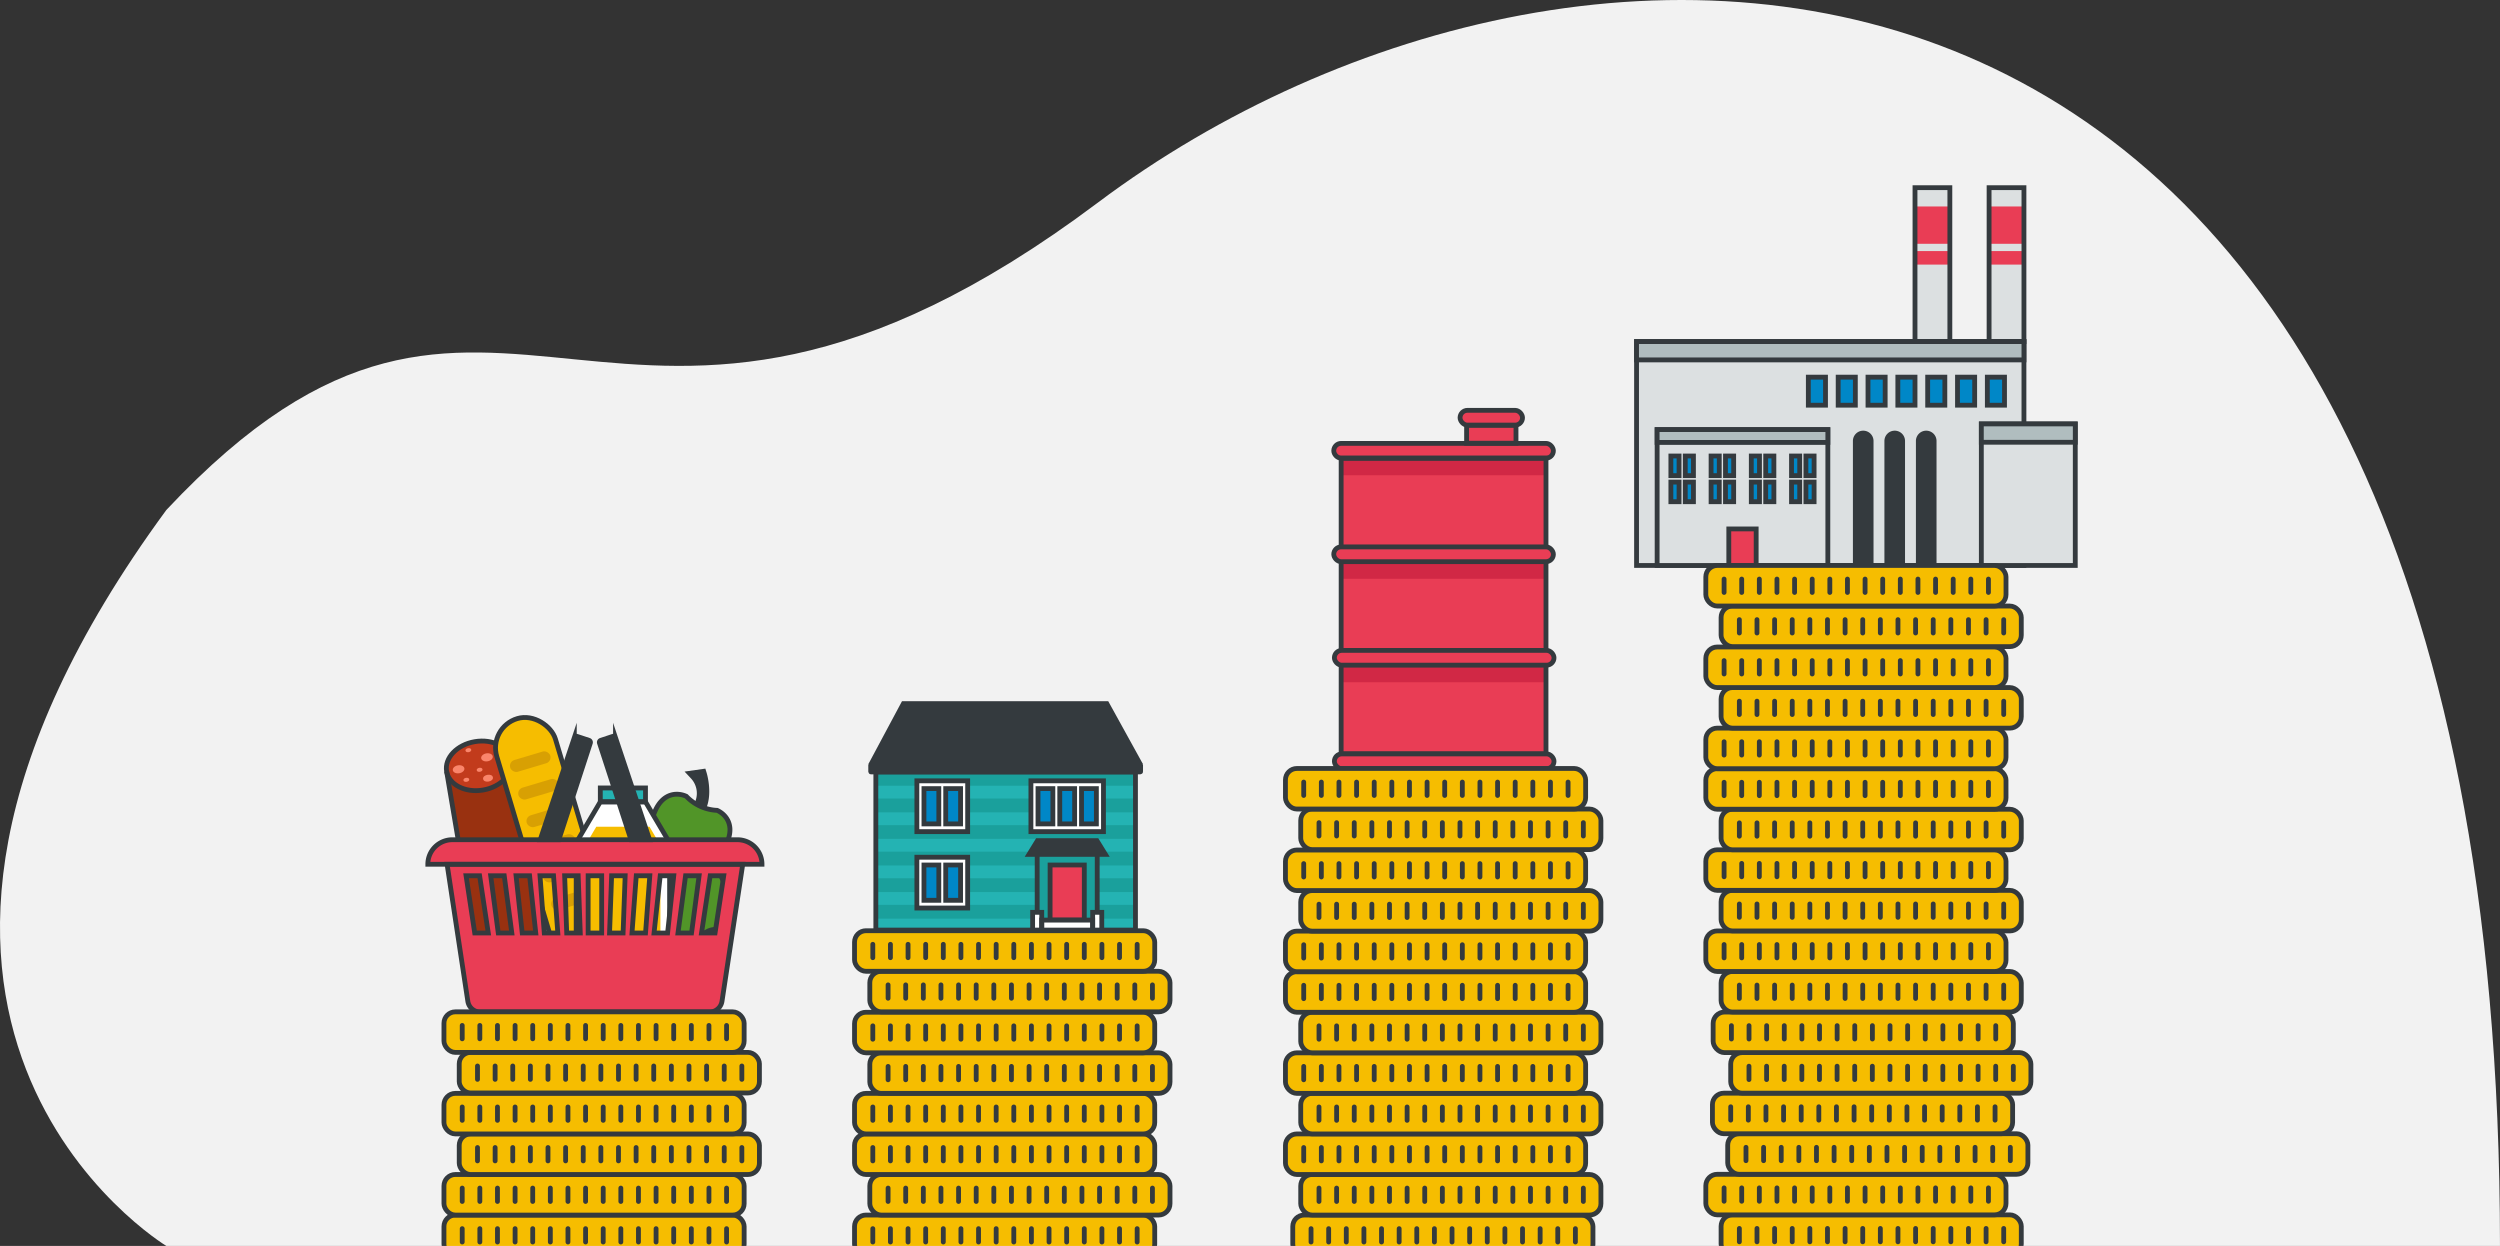 <svg xmlns="http://www.w3.org/2000/svg" xmlns:xlink="http://www.w3.org/1999/xlink" width="516.926" height="257.623" viewBox="0 0 516.926 257.623"><rect x="0" y="0" width="516.926" height="257.623" fill="#333333" stroke="none"/><defs><style>.a{fill:#f2f2f2;}.b{clip-path:url(#a);}.c{fill:#f6bd00;}.d,.e,.g{fill:none;}.d,.e,.g,.q,.t,.v,.w,.x{stroke:#343a3e;stroke-miterlimit:10;}.e{stroke-linecap:round;}.f,.q{fill:#343a3e;}.g{stroke-width:2px;}.h{fill:#519528;}.i{fill:#993110;}.j{fill:#c23b1c;}.k{fill:#fa856b;}.l{fill:#d8a003;}.m{fill:#24b3b3;}.n{fill:#fff;}.o,.t{fill:#e93d55;}.p{fill:#1aa09c;}.r,.w{fill:#0087c7;}.s{fill:#d12845;}.u,.v{fill:#dce0e1;}.x{fill:#b0bdbf;}</style><clipPath id="a"><path class="a" d="M1151.78,840.857s-77.391-46.708,0-152.175c68.776-73.4,92.461,11.558,192.627-63.566s289.9-74.161,289.9,215.742Z" transform="translate(-1168.847 -325.61)"/></clipPath></defs><g transform="translate(51.463 -71.623)"><path class="a" d="M1151.78,840.857s-77.391-46.708,0-152.175c68.776-73.4,92.461,11.558,192.627-63.566s289.9-74.161,289.9,215.742Z" transform="translate(-1168.847 -511.61)"/><g class="b" transform="translate(0 -186)"><g transform="translate(-1244.474 -274.799)"><rect class="c" width="62.07" height="8.387" rx="2.158" transform="translate(1548.882 783.617)"/><rect class="d" width="62.07" height="8.387" rx="2.355" transform="translate(1548.882 783.617)"/><g transform="translate(1552.659 786.428)"><line class="e" y2="2.764" transform="translate(0 0)"/><line class="e" y2="2.764" transform="translate(3.644 0)"/><line class="e" y2="2.764" transform="translate(7.288 0)"/><line class="e" y2="2.764" transform="translate(10.932 0)"/><line class="e" y2="2.764" transform="translate(14.576 0)"/><line class="e" y2="2.764" transform="translate(18.22 0)"/><line class="e" y2="2.764" transform="translate(21.864 0)"/><line class="e" y2="2.764" transform="translate(25.508 0)"/><line class="e" y2="2.764" transform="translate(29.152 0)"/><line class="e" y2="2.764" transform="translate(32.796 0)"/><line class="e" y2="2.764" transform="translate(36.44 0)"/><line class="e" y2="2.764" transform="translate(40.084 0)"/><line class="e" y2="2.764" transform="translate(43.728 0)"/><line class="e" y2="2.764" transform="translate(47.372 0)"/><line class="e" y2="2.764" transform="translate(51.016 0)"/><line class="e" y2="2.764" transform="translate(54.66 0)"/></g><rect class="c" width="62.07" height="8.387" rx="2.158" transform="translate(1545.723 775.23)"/><rect class="d" width="62.07" height="8.387" rx="2.355" transform="translate(1545.723 775.23)"/><g transform="translate(1549.501 778.041)"><line class="e" y2="2.764" transform="translate(0 0)"/><line class="e" y2="2.764" transform="translate(3.644 0)"/><line class="e" y2="2.764" transform="translate(7.288 0)"/><line class="e" y2="2.764" transform="translate(10.932 0)"/><line class="e" y2="2.764" transform="translate(14.576 0)"/><line class="e" y2="2.764" transform="translate(18.22 0)"/><line class="e" y2="2.764" transform="translate(21.864 0)"/><line class="e" y2="2.764" transform="translate(25.508 0)"/><line class="e" y2="2.764" transform="translate(29.152 0)"/><line class="e" y2="2.764" transform="translate(32.796 0)"/><line class="e" y2="2.764" transform="translate(36.44 0)"/><line class="e" y2="2.764" transform="translate(40.084 0)"/><line class="e" y2="2.764" transform="translate(43.728 0)"/><line class="e" y2="2.764" transform="translate(47.372 0)"/><line class="e" y2="2.764" transform="translate(51.016 0)"/><line class="e" y2="2.764" transform="translate(54.66 0)"/></g><rect class="c" width="62.07" height="8.387" rx="2.158" transform="translate(1550.251 766.843)"/><rect class="d" width="62.07" height="8.387" rx="2.355" transform="translate(1550.251 766.843)"/><g transform="translate(1554.028 769.655)"><line class="e" y2="2.764" transform="translate(0 0)"/><line class="e" y2="2.764" transform="translate(3.644 0)"/><line class="e" y2="2.764" transform="translate(7.288 0)"/><line class="e" y2="2.764" transform="translate(10.932 0)"/><line class="e" y2="2.764" transform="translate(14.576 0)"/><line class="e" y2="2.764" transform="translate(18.22 0)"/><line class="e" y2="2.764" transform="translate(21.864 0)"/><line class="e" y2="2.764" transform="translate(25.508 0)"/><line class="e" y2="2.764" transform="translate(29.152 0)"/><line class="e" y2="2.764" transform="translate(32.796 0)"/><line class="e" y2="2.764" transform="translate(36.44 0)"/><line class="e" y2="2.764" transform="translate(40.084 0)"/><line class="e" y2="2.764" transform="translate(43.728 0)"/><line class="e" y2="2.764" transform="translate(47.372 0)"/><line class="e" y2="2.764" transform="translate(51.016 0)"/><line class="e" y2="2.764" transform="translate(54.66 0)"/></g><rect class="c" width="62.07" height="8.387" rx="2.158" transform="translate(1547.092 758.457)"/><rect class="d" width="62.07" height="8.387" rx="2.355" transform="translate(1547.092 758.457)"/><g transform="translate(1550.87 761.268)"><line class="e" y2="2.764"/><line class="e" y2="2.764" transform="translate(3.644)"/><line class="e" y2="2.764" transform="translate(7.288)"/><line class="e" y2="2.764" transform="translate(10.932)"/><line class="e" y2="2.764" transform="translate(14.576)"/><line class="e" y2="2.764" transform="translate(18.22)"/><line class="e" y2="2.764" transform="translate(21.864)"/><line class="e" y2="2.764" transform="translate(25.508)"/><line class="e" y2="2.764" transform="translate(29.152)"/><line class="e" y2="2.764" transform="translate(32.796)"/><line class="e" y2="2.764" transform="translate(36.44)"/><line class="e" y2="2.764" transform="translate(40.084)"/><line class="e" y2="2.764" transform="translate(43.728)"/><line class="e" y2="2.764" transform="translate(47.372)"/><line class="e" y2="2.764" transform="translate(51.016)"/><line class="e" y2="2.764" transform="translate(54.66)"/></g><path class="f" d="M1380.433,785.441s1.225,3.941-.111,6.876l-.6-.273a5.517,5.517,0,0,0-.839-6.383Z" transform="translate(-42.28 -92.98)"/><path class="g" d="M1380.433,785.441s1.225,3.941-.111,6.876l-.6-.273a5.517,5.517,0,0,0-.839-6.383Z" transform="translate(-42.28 -92.98)"/><path class="h" d="M1376.5,796.173a9.369,9.369,0,0,1-6.38-2.906c-1.812-.825-4.72-.764-6.4,2.92s-1.787,10.088,1.5,11.587a3.287,3.287,0,0,1,3.542,1.613c3.291,1.5,8.051-2.787,9.728-6.471S1378.314,797,1376.5,796.173Z" transform="translate(-35.202 -96.191)"/><path class="d" d="M1376.5,796.173a9.369,9.369,0,0,1-6.38-2.906c-1.812-.825-4.72-.764-6.4,2.92s-1.787,10.088,1.5,11.587a3.287,3.287,0,0,1,3.542,1.613c3.291,1.5,8.051-2.787,9.728-6.471S1378.314,797,1376.5,796.173Z" transform="translate(-35.202 -96.191)"/><path class="f" d="M1363.515,813.938s3.842,1.509,5.3,4.388l-.589.3a5.518,5.518,0,0,0-5.505-3.338Z" transform="translate(-35.263 -105.349)"/><path class="g" d="M1363.515,813.938s3.842,1.509,5.3,4.388l-.589.3a5.518,5.518,0,0,0-5.505-3.338Z" transform="translate(-35.263 -105.349)"/><path class="h" d="M1371.266,817.518a9.366,9.366,0,0,1-6.257,3.161c-1.777.9-3.548,3.206-1.723,6.819s6.754,7.7,9.982,6.072a3.289,3.289,0,0,1,3.474-1.754c3.228-1.63,2.86-8.025,1.035-11.638S1373.043,816.62,1371.266,817.518Z" transform="translate(-35.177 -106.681)"/><path class="g" d="M1371.266,817.518a9.366,9.366,0,0,1-6.257,3.161c-1.777.9-3.548,3.206-1.723,6.819s6.754,7.7,9.982,6.072a3.289,3.289,0,0,1,3.474-1.754c3.228-1.63,2.86-8.025,1.035-11.638S1373.043,816.62,1371.266,817.518Z" transform="translate(-35.177 -106.681)"/><rect class="c" width="62.07" height="8.387" rx="2.158" transform="translate(1550.87 750.07)"/><rect class="d" width="62.07" height="8.387" rx="2.355" transform="translate(1550.87 750.07)"/><g transform="translate(1554.647 752.881)"><line class="e" y2="2.764"/><line class="e" y2="2.764" transform="translate(3.644)"/><line class="e" y2="2.764" transform="translate(7.288)"/><line class="e" y2="2.764" transform="translate(10.932)"/><line class="e" y2="2.764" transform="translate(14.576)"/><line class="e" y2="2.764" transform="translate(18.22)"/><line class="e" y2="2.764" transform="translate(21.864)"/><line class="e" y2="2.764" transform="translate(25.508)"/><line class="e" y2="2.764" transform="translate(29.152)"/><line class="e" y2="2.764" transform="translate(32.796)"/><line class="e" y2="2.764" transform="translate(36.44)"/><line class="e" y2="2.764" transform="translate(40.084)"/><line class="e" y2="2.764" transform="translate(43.728)"/><line class="e" y2="2.764" transform="translate(47.372)"/><line class="e" y2="2.764" transform="translate(51.016)"/><line class="e" y2="2.764" transform="translate(54.66)"/></g><rect class="c" width="62.07" height="8.387" rx="2.158" transform="translate(1547.237 741.684)"/><rect class="d" width="62.07" height="8.387" rx="2.355" transform="translate(1547.237 741.684)"/><g transform="translate(1551.014 744.495)"><line class="e" y2="2.764" transform="translate(0)"/><line class="e" y2="2.764" transform="translate(3.644)"/><line class="e" y2="2.764" transform="translate(7.288)"/><line class="e" y2="2.764" transform="translate(10.932)"/><line class="e" y2="2.764" transform="translate(14.576)"/><line class="e" y2="2.764" transform="translate(18.22)"/><line class="e" y2="2.764" transform="translate(21.864)"/><line class="e" y2="2.764" transform="translate(25.508)"/><line class="e" y2="2.764" transform="translate(29.152)"/><line class="e" y2="2.764" transform="translate(32.796)"/><line class="e" y2="2.764" transform="translate(36.44)"/><line class="e" y2="2.764" transform="translate(40.084)"/><line class="e" y2="2.764" transform="translate(43.728)"/><line class="e" y2="2.764" transform="translate(47.372)"/><line class="e" y2="2.764" transform="translate(51.016)"/><line class="e" y2="2.764" transform="translate(54.66)"/></g><rect class="c" width="62.07" height="8.387" rx="2.158" transform="translate(1548.882 733.297)"/><rect class="d" width="62.07" height="8.387" rx="2.355" transform="translate(1548.882 733.297)"/><g transform="translate(1552.659 736.108)"><line class="e" y2="2.764" transform="translate(0 0)"/><line class="e" y2="2.764" transform="translate(3.644 0)"/><line class="e" y2="2.764" transform="translate(7.288 0)"/><line class="e" y2="2.764" transform="translate(10.932 0)"/><line class="e" y2="2.764" transform="translate(14.576 0)"/><line class="e" y2="2.764" transform="translate(18.22 0)"/><line class="e" y2="2.764" transform="translate(21.864 0)"/><line class="e" y2="2.764" transform="translate(25.508 0)"/><line class="e" y2="2.764" transform="translate(29.152 0)"/><line class="e" y2="2.764" transform="translate(32.796 0)"/><line class="e" y2="2.764" transform="translate(36.44 0)"/><line class="e" y2="2.764" transform="translate(40.084 0)"/><line class="e" y2="2.764" transform="translate(43.728 0)"/><line class="e" y2="2.764" transform="translate(47.372 0)"/><line class="e" y2="2.764" transform="translate(51.016 0)"/><line class="e" y2="2.764" transform="translate(54.66 0)"/></g><rect class="c" width="62.07" height="8.387" rx="2.158" transform="translate(1545.723 724.91)"/><rect class="d" width="62.07" height="8.387" rx="2.355" transform="translate(1545.723 724.91)"/><g transform="translate(1549.501 727.722)"><line class="e" y2="2.764" transform="translate(0)"/><line class="e" y2="2.764" transform="translate(3.644)"/><line class="e" y2="2.764" transform="translate(7.288)"/><line class="e" y2="2.764" transform="translate(10.932)"/><line class="e" y2="2.764" transform="translate(14.576)"/><line class="e" y2="2.764" transform="translate(18.22)"/><line class="e" y2="2.764" transform="translate(21.864)"/><line class="e" y2="2.764" transform="translate(25.508)"/><line class="e" y2="2.764" transform="translate(29.152)"/><line class="e" y2="2.764" transform="translate(32.796)"/><line class="e" y2="2.764" transform="translate(36.44)"/><line class="e" y2="2.764" transform="translate(40.084)"/><line class="e" y2="2.764" transform="translate(43.728)"/><line class="e" y2="2.764" transform="translate(47.372)"/><line class="e" y2="2.764" transform="translate(51.016)"/><line class="e" y2="2.764" transform="translate(54.66)"/></g><rect class="c" width="62.07" height="8.387" rx="2.158" transform="translate(1548.882 716.524)"/><rect class="d" width="62.07" height="8.387" rx="2.355" transform="translate(1548.882 716.524)"/><g transform="translate(1552.659 719.335)"><line class="e" y2="2.764" transform="translate(0 0)"/><line class="e" y2="2.764" transform="translate(3.644 0)"/><line class="e" y2="2.764" transform="translate(7.288 0)"/><line class="e" y2="2.764" transform="translate(10.932 0)"/><line class="e" y2="2.764" transform="translate(14.576 0)"/><line class="e" y2="2.764" transform="translate(18.22 0)"/><line class="e" y2="2.764" transform="translate(21.864 0)"/><line class="e" y2="2.764" transform="translate(25.508 0)"/><line class="e" y2="2.764" transform="translate(29.152 0)"/><line class="e" y2="2.764" transform="translate(32.796 0)"/><line class="e" y2="2.764" transform="translate(36.44 0)"/><line class="e" y2="2.764" transform="translate(40.084 0)"/><line class="e" y2="2.764" transform="translate(43.728 0)"/><line class="e" y2="2.764" transform="translate(47.372 0)"/><line class="e" y2="2.764" transform="translate(51.016 0)"/><line class="e" y2="2.764" transform="translate(54.66 0)"/></g><rect class="c" width="62.07" height="8.387" rx="2.158" transform="translate(1545.723 708.137)"/><rect class="d" width="62.07" height="8.387" rx="2.355" transform="translate(1545.723 708.137)"/><g transform="translate(1549.501 710.949)"><line class="e" y2="2.764" transform="translate(0)"/><line class="e" y2="2.764" transform="translate(3.644)"/><line class="e" y2="2.764" transform="translate(7.288)"/><line class="e" y2="2.764" transform="translate(10.932)"/><line class="e" y2="2.764" transform="translate(14.576)"/><line class="e" y2="2.764" transform="translate(18.22)"/><line class="e" y2="2.764" transform="translate(21.864)"/><line class="e" y2="2.764" transform="translate(25.508)"/><line class="e" y2="2.764" transform="translate(29.152)"/><line class="e" y2="2.764" transform="translate(32.796)"/><line class="e" y2="2.764" transform="translate(36.44)"/><line class="e" y2="2.764" transform="translate(40.084)"/><line class="e" y2="2.764" transform="translate(43.728)"/><line class="e" y2="2.764" transform="translate(47.372)"/><line class="e" y2="2.764" transform="translate(51.016)"/><line class="e" y2="2.764" transform="translate(54.66)"/></g><rect class="c" width="62.07" height="8.387" rx="2.158" transform="translate(1548.882 699.751)"/><rect class="d" width="62.07" height="8.387" rx="2.355" transform="translate(1548.882 699.751)"/><g transform="translate(1552.659 702.562)"><line class="e" y2="2.764" transform="translate(0 0)"/><line class="e" y2="2.764" transform="translate(3.644 0)"/><line class="e" y2="2.764" transform="translate(7.288 0)"/><line class="e" y2="2.764" transform="translate(10.932 0)"/><line class="e" y2="2.764" transform="translate(14.576 0)"/><line class="e" y2="2.764" transform="translate(18.22 0)"/><line class="e" y2="2.764" transform="translate(21.864 0)"/><line class="e" y2="2.764" transform="translate(25.508 0)"/><line class="e" y2="2.764" transform="translate(29.152 0)"/><line class="e" y2="2.764" transform="translate(32.796 0)"/><line class="e" y2="2.764" transform="translate(36.44 0)"/><line class="e" y2="2.764" transform="translate(40.084 0)"/><line class="e" y2="2.764" transform="translate(43.728 0)"/><line class="e" y2="2.764" transform="translate(47.372 0)"/><line class="e" y2="2.764" transform="translate(51.016 0)"/><line class="e" y2="2.764" transform="translate(54.66 0)"/></g><rect class="c" width="62.07" height="8.387" rx="2.158" transform="translate(1545.723 691.364)"/><rect class="d" width="62.07" height="8.387" rx="2.355" transform="translate(1545.723 691.364)"/><g transform="translate(1549.501 694.175)"><line class="e" y2="2.764" transform="translate(0)"/><line class="e" y2="2.764" transform="translate(3.644)"/><line class="e" y2="2.764" transform="translate(7.288)"/><line class="e" y2="2.764" transform="translate(10.932)"/><line class="e" y2="2.764" transform="translate(14.576)"/><line class="e" y2="2.764" transform="translate(18.22)"/><line class="e" y2="2.764" transform="translate(21.864)"/><line class="e" y2="2.764" transform="translate(25.508)"/><line class="e" y2="2.764" transform="translate(29.152)"/><line class="e" y2="2.764" transform="translate(32.796)"/><line class="e" y2="2.764" transform="translate(36.44)"/><line class="e" y2="2.764" transform="translate(40.084)"/><line class="e" y2="2.764" transform="translate(43.728)"/><line class="e" y2="2.764" transform="translate(47.372)"/><line class="e" y2="2.764" transform="translate(51.016)"/><line class="e" y2="2.764" transform="translate(54.66)"/></g><path class="i" d="M1288.335,782.728l7.1,42,13.37-2.26-7.1-42" transform="translate(-2.978 -90.822)"/><ellipse class="j" cx="6.78" cy="5.074" rx="6.78" ry="5.074" transform="translate(1284.511 686.903) rotate(-9.594)"/><ellipse class="d" cx="6.78" cy="5.074" rx="6.78" ry="5.074" transform="translate(1284.511 686.903) rotate(-9.594)"/><path class="d" d="M1288.335,782.728l7.1,42,13.37-2.26-7.1-42" transform="translate(-2.978 -90.822)"/><ellipse class="k" cx="1.212" cy="0.831" rx="1.212" ry="0.831" transform="translate(1292.369 688.399) rotate(-9.594)"/><ellipse class="k" cx="1.028" cy="0.705" rx="1.028" ry="0.705" transform="translate(1292.787 692.804) rotate(-9.594)"/><ellipse class="k" cx="0.808" cy="0.554" rx="0.808" ry="0.554" transform="translate(1296.025 689.822) rotate(-9.594)"/><ellipse class="k" cx="1.212" cy="0.831" rx="1.212" ry="0.831" transform="translate(1286.502 690.87) rotate(-9.594)"/><ellipse class="k" cx="0.606" cy="0.415" rx="0.606" ry="0.415" transform="translate(1288.767 693.356) rotate(-9.594)"/><ellipse class="k" cx="0.606" cy="0.415" rx="0.606" ry="0.415" transform="translate(1289.188 687.229) rotate(-9.594)"/><ellipse class="k" cx="0.606" cy="0.415" rx="0.606" ry="0.415" transform="translate(1291.513 691.287) rotate(-9.594)"/><rect class="c" width="12.655" height="50.777" rx="6.327" transform="translate(1293.926 682.811) rotate(-16.639)"/><rect class="d" width="12.655" height="50.777" rx="6.327" transform="translate(1293.926 682.811) rotate(-16.639)"/><rect class="l" width="8.65" height="2.531" rx="1.265" transform="translate(1298.145 689.935) rotate(-16.639)"/><rect class="l" width="8.65" height="2.531" rx="1.265" transform="translate(1299.851 695.644) rotate(-16.639)"/><rect class="l" width="8.65" height="2.531" rx="1.265" transform="translate(1301.558 701.354) rotate(-16.639)"/><rect class="l" width="8.65" height="2.531" rx="1.265" transform="translate(1303.264 707.064) rotate(-16.639)"/><rect class="l" width="8.65" height="2.531" rx="1.265" transform="translate(1304.971 712.774) rotate(-16.639)"/><rect class="l" width="8.65" height="2.531" rx="1.265" transform="translate(1306.677 718.483) rotate(-16.639)"/><rect class="m" width="9.34" height="2.866" transform="translate(1317.139 695.353)"/><path class="n" d="M1350.006,795.615h-9.34l-4.988,8.455v19.414l9.658,1.634,9.658-2.384V804.07Z" transform="translate(-23.527 -97.396)"/><rect class="d" width="9.34" height="2.866" transform="translate(1317.139 695.353)"/><path class="c" d="M1352.293,804.71h-11l-2.258,3.827v19.921h15.513V808.537Z" transform="translate(-24.985 -101.344)"/><path class="d" d="M1350.006,795.615h-9.34l-4.988,8.455v21.783h19.316V804.07Z" transform="translate(-23.527 -97.396)"/><path class="o" d="M1319.073,818.419h-30.566l4.29,28.324a2.628,2.628,0,0,0,2.6,2.234h47.354a2.628,2.628,0,0,0,2.6-2.234l4.29-28.324Zm-24.85,14.213L1292.43,820.8h2.8l1.792,11.834Zm4.869,0-1.565-11.834h2.8l1.566,11.834Zm4.951,0-1.275-11.834h2.8l1.275,11.834Zm4.56,0-.883-11.834h2.8l.884,11.834Zm4.642,0-.429-11.834h2.8l.429,11.834Zm7.23,0h-2.8V820.8h2.8Zm4.427,0h-2.8l.429-11.834h2.8Zm4.642,0h-2.8l.883-11.834h2.8Zm4.56,0h-2.8l1.275-11.834h2.8Zm4.951,0h-2.8l1.566-11.834h2.8Zm4.869,0h-2.8l1.792-11.834h2.8Z" transform="translate(-3.053 -107.294)"/><path class="o" d="M5.072,0H64.021a5.072,5.072,0,0,1,5.072,5.072v0a0,0,0,0,1,0,0H0a0,0,0,0,1,0,0v0A5.072,5.072,0,0,1,5.072,0Z" transform="translate(1281.474 706.053)"/><path class="d" d="M5.072,0H64.021a5.072,5.072,0,0,1,5.072,5.072v0a0,0,0,0,1,0,0H0a0,0,0,0,1,0,0v0A5.072,5.072,0,0,1,5.072,0Z" transform="translate(1281.474 706.053)"/><path class="d" d="M1319.073,818.419h-30.566l4.29,28.324a2.628,2.628,0,0,0,2.6,2.234h47.355a2.628,2.628,0,0,0,2.6-2.234l4.29-28.324Z" transform="translate(-3.053 -107.294)"/><path class="d" d="M1344.128,834.456l1.792-11.834h2.8l-1.792,11.834Zm-2.066,0,1.565-11.834h-2.8l-1.565,11.834Zm-4.951,0,1.275-11.834h-2.8l-1.275,11.834Zm-4.56,0,.883-11.834h-2.8l-.883,11.834Zm-4.642,0,.43-11.834h-2.8l-.429,11.834Zm-4.427-11.834h-2.8v11.834h2.8Zm-23.449,11.834-1.792-11.834h-2.8l1.792,11.834Zm4.869,0-1.565-11.834h-2.8l1.565,11.834Zm4.951,0-1.275-11.834h-2.8l1.275,11.834Zm4.56,0-.884-11.834h-2.8l.883,11.834Zm4.641,0-.429-11.834h-2.8l.429,11.834Z" transform="translate(-6.062 -109.119)"/><path class="d" d="M1322.536,793.045l7.048-21.1a.435.435,0,0,1,.549-.275l2.492.826a.435.435,0,0,1,.276.547l-6.519,20Z" transform="translate(-17.823 -86.992)"/><path class="d" d="M1354.527,793.045l-7.048-21.1a.435.435,0,0,0-.549-.275l-2.492.826a.435.435,0,0,0-.276.547l6.519,20Z" transform="translate(-27.201 -86.992)"/><path class="f" d="M1322.536,793.045l7.048-21.1a.435.435,0,0,1,.549-.275l2.492.826a.435.435,0,0,1,.276.547l-6.519,20Z" transform="translate(-17.823 -86.992)"/><path class="f" d="M1354.527,793.045l-7.048-21.1a.435.435,0,0,0-.549-.275l-2.492.826a.435.435,0,0,0-.276.547l6.519,20Z" transform="translate(-27.201 -86.992)"/><rect class="m" width="53.682" height="32.705" transform="translate(1374.109 692.031)"/><g transform="translate(1374.109 692.031)"><rect class="p" width="53.682" height="2.852" transform="translate(0 0)"/><rect class="p" width="53.682" height="2.852" transform="translate(0 5.499)"/><rect class="p" width="53.682" height="2.852" transform="translate(0 10.998)"/><rect class="p" width="53.682" height="2.852" transform="translate(0 16.497)"/><rect class="p" width="53.682" height="2.852" transform="translate(0 21.997)"/><rect class="p" width="53.682" height="2.852" transform="translate(0 27.496)"/></g><rect class="d" width="53.682" height="32.705" transform="translate(1374.109 692.031)"/><rect class="q" width="55.803" height="1.463" rx="0.045" transform="translate(1373.048 690.568)"/><path class="d" d="M1443.279,772.394l6.765-12.653H1492.1l6.984,12.653" transform="translate(-70.231 -81.825)"/><rect class="n" width="10.504" height="10.504" transform="translate(1382.592 693.878)"/><rect class="n" width="10.504" height="10.504" transform="translate(1382.592 709.675)"/><rect class="n" width="15.002" height="10.504" transform="translate(1406.174 693.878)"/><rect class="d" width="10.504" height="10.504" transform="translate(1382.592 693.878)"/><rect class="r" width="3.072" height="7.295" transform="translate(1384.059 695.482)"/><rect class="r" width="3.072" height="7.295" transform="translate(1388.557 695.482)"/><rect class="r" width="3.072" height="7.295" transform="translate(1384.059 711.28)"/><rect class="r" width="3.072" height="7.295" transform="translate(1388.557 711.28)"/><rect class="r" width="3.072" height="7.295" transform="translate(1407.641 695.482)"/><rect class="r" width="3.072" height="7.295" transform="translate(1412.139 695.482)"/><rect class="r" width="3.072" height="7.295" transform="translate(1416.637 695.482)"/><rect class="d" width="3.072" height="7.295" transform="translate(1384.059 695.482)"/><rect class="d" width="3.072" height="7.295" transform="translate(1388.557 695.482)"/><rect class="d" width="10.504" height="10.504" transform="translate(1382.592 709.675)"/><rect class="d" width="3.072" height="7.295" transform="translate(1384.059 711.28)"/><rect class="d" width="3.072" height="7.295" transform="translate(1388.557 711.28)"/><rect class="d" width="15.002" height="10.504" transform="translate(1406.174 693.878)"/><rect class="d" width="3.072" height="7.295" transform="translate(1407.641 695.482)"/><rect class="d" width="3.072" height="7.295" transform="translate(1412.139 695.482)"/><rect class="p" width="12.241" height="15.319" transform="translate(1407.468 708.383)"/><rect class="d" width="3.072" height="7.295" transform="translate(1416.637 695.482)"/><rect class="o" width="7.076" height="11.39" transform="translate(1410.137 711.28)"/><path class="d" d="M1515.15,809.778h-12.287l-1.755,2.852h15.8Z" transform="translate(-95.331 -103.544)"/><rect class="d" width="7.076" height="11.39" transform="translate(1410.137 711.28)"/><rect class="n" width="10.532" height="2.067" transform="translate(1408.409 722.669)"/><rect class="n" width="1.883" height="3.67" transform="translate(1406.526 721.066)"/><rect class="n" width="1.883" height="3.67" transform="translate(1418.941 721.066)"/><line class="d" y2="11.979" transform="translate(1407.468 709.087)"/><rect class="d" width="10.532" height="2.067" transform="translate(1408.409 722.669)"/><rect class="d" width="1.883" height="3.67" transform="translate(1406.526 721.066)"/><line class="d" y2="11.979" transform="translate(1419.882 709.087)"/><rect class="d" width="1.883" height="3.67" transform="translate(1418.941 721.066)"/><path class="f" d="M1443.279,772.394l6.765-12.653H1492.1l6.984,12.653" transform="translate(-70.231 -81.825)"/><path class="f" d="M1515.15,809.778h-12.287l-1.755,2.852h15.8Z" transform="translate(-95.331 -103.544)"/><rect class="c" width="62.07" height="8.387" rx="2.158" transform="translate(1545.723 682.977)"/><rect class="d" width="62.07" height="8.387" rx="2.355" transform="translate(1545.723 682.977)"/><g transform="translate(1549.501 685.789)"><line class="e" y2="2.764" transform="translate(0)"/><line class="e" y2="2.764" transform="translate(3.644)"/><line class="e" y2="2.764" transform="translate(7.288)"/><line class="e" y2="2.764" transform="translate(10.932)"/><line class="e" y2="2.764" transform="translate(14.576)"/><line class="e" y2="2.764" transform="translate(18.22)"/><line class="e" y2="2.764" transform="translate(21.864)"/><line class="e" y2="2.764" transform="translate(25.508)"/><line class="e" y2="2.764" transform="translate(29.152)"/><line class="e" y2="2.764" transform="translate(32.796)"/><line class="e" y2="2.764" transform="translate(36.44)"/><line class="e" y2="2.764" transform="translate(40.084)"/><line class="e" y2="2.764" transform="translate(43.728)"/><line class="e" y2="2.764" transform="translate(47.372)"/><line class="e" y2="2.764" transform="translate(51.016)"/><line class="e" y2="2.764" transform="translate(54.66)"/></g><rect class="c" width="62.07" height="8.387" rx="2.158" transform="translate(1548.882 674.591)"/><rect class="d" width="62.07" height="8.387" rx="2.355" transform="translate(1548.882 674.591)"/><g transform="translate(1552.659 677.402)"><line class="e" y2="2.764"/><line class="e" y2="2.764" transform="translate(3.644)"/><line class="e" y2="2.764" transform="translate(7.288)"/><line class="e" y2="2.764" transform="translate(10.932)"/><line class="e" y2="2.764" transform="translate(14.576)"/><line class="e" y2="2.764" transform="translate(18.22)"/><line class="e" y2="2.764" transform="translate(21.864)"/><line class="e" y2="2.764" transform="translate(25.508)"/><line class="e" y2="2.764" transform="translate(29.152)"/><line class="e" y2="2.764" transform="translate(32.796)"/><line class="e" y2="2.764" transform="translate(36.44)"/><line class="e" y2="2.764" transform="translate(40.084)"/><line class="e" y2="2.764" transform="translate(43.728)"/><line class="e" y2="2.764" transform="translate(47.372)"/><line class="e" y2="2.764" transform="translate(51.016)"/><line class="e" y2="2.764" transform="translate(54.66)"/></g><rect class="c" width="62.07" height="8.387" rx="2.158" transform="translate(1545.723 666.204)"/><rect class="d" width="62.07" height="8.387" rx="2.355" transform="translate(1545.723 666.204)"/><g transform="translate(1549.501 669.016)"><line class="e" y2="2.764" transform="translate(0 0)"/><line class="e" y2="2.764" transform="translate(3.644 0)"/><line class="e" y2="2.764" transform="translate(7.288 0)"/><line class="e" y2="2.764" transform="translate(10.932 0)"/><line class="e" y2="2.764" transform="translate(14.576 0)"/><line class="e" y2="2.764" transform="translate(18.22 0)"/><line class="e" y2="2.764" transform="translate(21.864 0)"/><line class="e" y2="2.764" transform="translate(25.508 0)"/><line class="e" y2="2.764" transform="translate(29.152 0)"/><line class="e" y2="2.764" transform="translate(32.796 0)"/><line class="e" y2="2.764" transform="translate(36.44 0)"/><line class="e" y2="2.764" transform="translate(40.084 0)"/><line class="e" y2="2.764" transform="translate(43.728 0)"/><line class="e" y2="2.764" transform="translate(47.372 0)"/><line class="e" y2="2.764" transform="translate(51.016 0)"/><line class="e" y2="2.764" transform="translate(54.66 0)"/></g><rect class="o" width="42.354" height="61.148" transform="translate(1470.322 627.159)"/><rect class="s" width="42.354" height="3.537" transform="translate(1470.322 627.159)"/><rect class="s" width="42.354" height="3.537" transform="translate(1470.322 648.56)"/><rect class="s" width="42.354" height="3.537" transform="translate(1470.322 669.962)"/><rect class="t" width="45.411" height="3.057" rx="1.529" transform="translate(1468.793 624.101)"/><rect class="d" width="42.354" height="61.148" transform="translate(1470.322 627.159)"/><rect class="t" width="45.411" height="3.057" rx="1.529" transform="translate(1468.793 645.503)"/><rect class="t" width="45.411" height="3.057" rx="1.529" transform="translate(1468.921 666.905)"/><rect class="t" width="45.411" height="3.057" rx="1.529" transform="translate(1468.921 688.307)"/><rect class="t" width="10.213" height="3.717" transform="translate(1496.258 620.354)"/><rect class="t" width="12.911" height="3.057" rx="1.529" transform="translate(1494.909 617.267)"/><rect class="u" width="7.207" height="31.826" transform="translate(1604.296 571.224)"/><rect class="u" width="7.207" height="31.826" transform="translate(1588.976 571.224)"/><rect class="o" width="7.207" height="2.8" transform="translate(1604.296 584.337)"/><rect class="o" width="7.207" height="7.716" transform="translate(1604.296 575.113)"/><rect class="d" width="7.207" height="31.826" transform="translate(1604.296 571.224)"/><rect class="v" width="80.102" height="46.296" transform="translate(1531.401 603.05)"/><rect class="w" width="3.548" height="5.794" transform="translate(1603.935 610.412)"/><rect class="w" width="3.548" height="5.794" transform="translate(1597.766 610.412)"/><rect class="w" width="3.548" height="5.794" transform="translate(1566.922 610.412)"/><rect class="w" width="3.548" height="5.794" transform="translate(1591.597 610.412)"/><rect class="w" width="3.548" height="5.794" transform="translate(1585.428 610.412)"/><rect class="w" width="3.548" height="5.794" transform="translate(1579.259 610.412)"/><rect class="w" width="3.548" height="5.794" transform="translate(1573.091 610.412)"/><path class="d" d="M1.631,0h0A1.631,1.631,0,0,1,3.262,1.631V27.373a0,0,0,0,1,0,0H0a0,0,0,0,1,0,0V1.631A1.631,1.631,0,0,1,1.631,0Z" transform="translate(1576.638 621.973)"/><path class="d" d="M1.631,0h0A1.631,1.631,0,0,1,3.262,1.631V27.373a0,0,0,0,1,0,0H0a0,0,0,0,1,0,0V1.631A1.631,1.631,0,0,1,1.631,0Z" transform="translate(1583.152 621.973)"/><path class="d" d="M1.631,0h0A1.631,1.631,0,0,1,3.262,1.631V27.373a0,0,0,0,1,0,0H0a0,0,0,0,1,0,0V1.631A1.631,1.631,0,0,1,1.631,0Z" transform="translate(1589.666 621.973)"/><rect class="o" width="7.207" height="2.8" transform="translate(1588.976 584.337)"/><rect class="o" width="7.207" height="7.716" transform="translate(1588.976 575.113)"/><rect class="d" width="7.207" height="31.826" transform="translate(1588.976 571.224)"/><rect class="v" width="19.423" height="29.267" transform="translate(1602.693 620.079)"/><rect class="x" width="19.423" height="3.789" transform="translate(1602.693 620.079)"/><rect class="x" width="80.102" height="3.789" transform="translate(1531.401 603.05)"/><path class="f" d="M1.631,0h0A1.631,1.631,0,0,1,3.262,1.631V27.373a0,0,0,0,1,0,0H0a0,0,0,0,1,0,0V1.631A1.631,1.631,0,0,1,1.631,0Z" transform="translate(1576.638 621.973)"/><path class="f" d="M1.631,0h0A1.631,1.631,0,0,1,3.262,1.631V27.373a0,0,0,0,1,0,0H0a0,0,0,0,1,0,0V1.631A1.631,1.631,0,0,1,1.631,0Z" transform="translate(1583.152 621.973)"/><path class="f" d="M1.631,0h0A1.631,1.631,0,0,1,3.262,1.631V27.373a0,0,0,0,1,0,0H0a0,0,0,0,1,0,0V1.631A1.631,1.631,0,0,1,1.631,0Z" transform="translate(1589.666 621.973)"/><rect class="v" width="35.298" height="28.093" transform="translate(1535.656 621.253)"/><rect class="x" width="35.298" height="2.652" transform="translate(1535.656 621.253)"/><g transform="translate(1566.421 626.71)"><rect class="w" width="1.69" height="4.056" transform="translate(0 0)"/><rect class="w" width="1.69" height="4.056" transform="translate(0 5.395)"/></g><g transform="translate(1563.444 626.71)"><rect class="w" width="1.69" height="4.056" transform="translate(0 0)"/><rect class="w" width="1.69" height="4.056" transform="translate(0 5.395)"/></g><g transform="translate(1558.106 626.71)"><rect class="w" width="1.69" height="4.056" transform="translate(0 0)"/><rect class="w" width="1.69" height="4.056" transform="translate(0 5.395)"/></g><g transform="translate(1555.129 626.71)"><rect class="w" width="1.69" height="4.056" transform="translate(0 0)"/><rect class="w" width="1.69" height="4.056" transform="translate(0 5.395)"/></g><g transform="translate(1549.791 626.71)"><rect class="w" width="1.69" height="4.056" transform="translate(0 0)"/><rect class="w" width="1.69" height="4.056" transform="translate(0 5.395)"/></g><g transform="translate(1546.814 626.71)"><rect class="w" width="1.69" height="4.056" transform="translate(0 0)"/><rect class="w" width="1.69" height="4.056" transform="translate(0 5.395)"/></g><g transform="translate(1541.476 626.71)"><rect class="w" width="1.69" height="4.056" transform="translate(0 0)"/><rect class="w" width="1.69" height="4.056" transform="translate(0 5.395)"/></g><g transform="translate(1538.499 626.71)"><rect class="w" width="1.69" height="4.056" transform="translate(0 0)"/><rect class="w" width="1.69" height="4.056" transform="translate(0 5.395)"/></g><rect class="t" width="5.658" height="7.558" transform="translate(1550.476 641.788)"/><rect class="c" width="62.07" height="8.387" rx="2.158" transform="translate(1548.882 657.733)"/><rect class="d" width="62.07" height="8.387" rx="2.355" transform="translate(1548.882 657.733)"/><g transform="translate(1552.659 660.544)"><line class="e" y2="2.764"/><line class="e" y2="2.764" transform="translate(3.644)"/><line class="e" y2="2.764" transform="translate(7.288)"/><line class="e" y2="2.764" transform="translate(10.932)"/><line class="e" y2="2.764" transform="translate(14.576)"/><line class="e" y2="2.764" transform="translate(18.22)"/><line class="e" y2="2.764" transform="translate(21.864)"/><line class="e" y2="2.764" transform="translate(25.508)"/><line class="e" y2="2.764" transform="translate(29.152)"/><line class="e" y2="2.764" transform="translate(32.796)"/><line class="e" y2="2.764" transform="translate(36.44)"/><line class="e" y2="2.764" transform="translate(40.084)"/><line class="e" y2="2.764" transform="translate(43.728)"/><line class="e" y2="2.764" transform="translate(47.372)"/><line class="e" y2="2.764" transform="translate(51.016)"/><line class="e" y2="2.764" transform="translate(54.66)"/></g><rect class="c" width="62.07" height="8.387" rx="2.158" transform="translate(1545.723 649.346)"/><rect class="d" width="62.07" height="8.387" rx="2.355" transform="translate(1545.723 649.346)"/><g transform="translate(1549.501 652.157)"><line class="e" y2="2.764" transform="translate(0 0)"/><line class="e" y2="2.764" transform="translate(3.644 0)"/><line class="e" y2="2.764" transform="translate(7.288 0)"/><line class="e" y2="2.764" transform="translate(10.932 0)"/><line class="e" y2="2.764" transform="translate(14.576 0)"/><line class="e" y2="2.764" transform="translate(18.22 0)"/><line class="e" y2="2.764" transform="translate(21.864 0)"/><line class="e" y2="2.764" transform="translate(25.508 0)"/><line class="e" y2="2.764" transform="translate(29.152 0)"/><line class="e" y2="2.764" transform="translate(32.796 0)"/><line class="e" y2="2.764" transform="translate(36.44 0)"/><line class="e" y2="2.764" transform="translate(40.084 0)"/><line class="e" y2="2.764" transform="translate(43.728 0)"/><line class="e" y2="2.764" transform="translate(47.372 0)"/><line class="e" y2="2.764" transform="translate(51.016 0)"/><line class="e" y2="2.764" transform="translate(54.66 0)"/></g><rect class="c" width="62.07" height="8.387" rx="2.158" transform="translate(1460.317 783.659)"/><rect class="d" width="62.07" height="8.387" rx="2.355" transform="translate(1460.317 783.659)"/><g transform="translate(1464.095 786.47)"><line class="e" y2="2.764" transform="translate(0 0)"/><line class="e" y2="2.764" transform="translate(3.644 0)"/><line class="e" y2="2.764" transform="translate(7.288 0)"/><line class="e" y2="2.764" transform="translate(10.932 0)"/><line class="e" y2="2.764" transform="translate(14.576 0)"/><line class="e" y2="2.764" transform="translate(18.22 0)"/><line class="e" y2="2.764" transform="translate(21.864 0)"/><line class="e" y2="2.764" transform="translate(25.508 0)"/><line class="e" y2="2.764" transform="translate(29.152 0)"/><line class="e" y2="2.764" transform="translate(32.796 0)"/><line class="e" y2="2.764" transform="translate(36.44 0)"/><line class="e" y2="2.764" transform="translate(40.084 0)"/><line class="e" y2="2.764" transform="translate(43.728 0)"/><line class="e" y2="2.764" transform="translate(47.372 0)"/><line class="e" y2="2.764" transform="translate(51.016 0)"/><line class="e" y2="2.764" transform="translate(54.66 0)"/></g><rect class="c" width="62.07" height="8.387" rx="2.158" transform="translate(1461.962 775.272)"/><rect class="d" width="62.07" height="8.387" rx="2.355" transform="translate(1461.962 775.272)"/><g transform="translate(1465.74 778.084)"><line class="e" y2="2.764"/><line class="e" y2="2.764" transform="translate(3.644)"/><line class="e" y2="2.764" transform="translate(7.288)"/><line class="e" y2="2.764" transform="translate(10.932)"/><line class="e" y2="2.764" transform="translate(14.576)"/><line class="e" y2="2.764" transform="translate(18.22)"/><line class="e" y2="2.764" transform="translate(21.864)"/><line class="e" y2="2.764" transform="translate(25.508)"/><line class="e" y2="2.764" transform="translate(29.152)"/><line class="e" y2="2.764" transform="translate(32.796)"/><line class="e" y2="2.764" transform="translate(36.44)"/><line class="e" y2="2.764" transform="translate(40.084)"/><line class="e" y2="2.764" transform="translate(43.728)"/><line class="e" y2="2.764" transform="translate(47.372)"/><line class="e" y2="2.764" transform="translate(51.016)"/><line class="e" y2="2.764" transform="translate(54.66)"/></g><rect class="c" width="62.07" height="8.387" rx="2.158" transform="translate(1458.804 766.886)"/><rect class="d" width="62.07" height="8.387" rx="2.355" transform="translate(1458.804 766.886)"/><g transform="translate(1462.581 769.697)"><line class="e" y2="2.764" transform="translate(0)"/><line class="e" y2="2.764" transform="translate(3.644)"/><line class="e" y2="2.764" transform="translate(7.288)"/><line class="e" y2="2.764" transform="translate(10.932)"/><line class="e" y2="2.764" transform="translate(14.576)"/><line class="e" y2="2.764" transform="translate(18.22)"/><line class="e" y2="2.764" transform="translate(21.864)"/><line class="e" y2="2.764" transform="translate(25.508)"/><line class="e" y2="2.764" transform="translate(29.152)"/><line class="e" y2="2.764" transform="translate(32.796)"/><line class="e" y2="2.764" transform="translate(36.44)"/><line class="e" y2="2.764" transform="translate(40.084)"/><line class="e" y2="2.764" transform="translate(43.728)"/><line class="e" y2="2.764" transform="translate(47.372)"/><line class="e" y2="2.764" transform="translate(51.016)"/><line class="e" y2="2.764" transform="translate(54.66)"/></g><rect class="c" width="62.07" height="8.387" rx="2.158" transform="translate(1461.962 758.499)"/><rect class="d" width="62.07" height="8.387" rx="2.355" transform="translate(1461.962 758.499)"/><g transform="translate(1465.74 761.311)"><line class="e" y2="2.764"/><line class="e" y2="2.764" transform="translate(3.644)"/><line class="e" y2="2.764" transform="translate(7.288)"/><line class="e" y2="2.764" transform="translate(10.932)"/><line class="e" y2="2.764" transform="translate(14.576)"/><line class="e" y2="2.764" transform="translate(18.22)"/><line class="e" y2="2.764" transform="translate(21.864)"/><line class="e" y2="2.764" transform="translate(25.508)"/><line class="e" y2="2.764" transform="translate(29.152)"/><line class="e" y2="2.764" transform="translate(32.796)"/><line class="e" y2="2.764" transform="translate(36.44)"/><line class="e" y2="2.764" transform="translate(40.084)"/><line class="e" y2="2.764" transform="translate(43.728)"/><line class="e" y2="2.764" transform="translate(47.372)"/><line class="e" y2="2.764" transform="translate(51.016)"/><line class="e" y2="2.764" transform="translate(54.66)"/></g><rect class="c" width="62.07" height="8.387" rx="2.158" transform="translate(1458.804 750.113)"/><rect class="d" width="62.07" height="8.387" rx="2.355" transform="translate(1458.804 750.113)"/><g transform="translate(1462.581 752.924)"><line class="e" y2="2.764" transform="translate(0 0)"/><line class="e" y2="2.764" transform="translate(3.644 0)"/><line class="e" y2="2.764" transform="translate(7.288 0)"/><line class="e" y2="2.764" transform="translate(10.932 0)"/><line class="e" y2="2.764" transform="translate(14.576 0)"/><line class="e" y2="2.764" transform="translate(18.22 0)"/><line class="e" y2="2.764" transform="translate(21.864 0)"/><line class="e" y2="2.764" transform="translate(25.508 0)"/><line class="e" y2="2.764" transform="translate(29.152 0)"/><line class="e" y2="2.764" transform="translate(32.796 0)"/><line class="e" y2="2.764" transform="translate(36.44 0)"/><line class="e" y2="2.764" transform="translate(40.084 0)"/><line class="e" y2="2.764" transform="translate(43.728 0)"/><line class="e" y2="2.764" transform="translate(47.372 0)"/><line class="e" y2="2.764" transform="translate(51.016 0)"/><line class="e" y2="2.764" transform="translate(54.66 0)"/></g><rect class="c" width="62.07" height="8.387" rx="2.158" transform="translate(1461.962 741.726)"/><rect class="d" width="62.07" height="8.387" rx="2.355" transform="translate(1461.962 741.726)"/><g transform="translate(1465.74 744.537)"><line class="e" y2="2.764"/><line class="e" y2="2.764" transform="translate(3.644)"/><line class="e" y2="2.764" transform="translate(7.288)"/><line class="e" y2="2.764" transform="translate(10.932)"/><line class="e" y2="2.764" transform="translate(14.576)"/><line class="e" y2="2.764" transform="translate(18.22)"/><line class="e" y2="2.764" transform="translate(21.864)"/><line class="e" y2="2.764" transform="translate(25.508)"/><line class="e" y2="2.764" transform="translate(29.152)"/><line class="e" y2="2.764" transform="translate(32.796)"/><line class="e" y2="2.764" transform="translate(36.44)"/><line class="e" y2="2.764" transform="translate(40.084)"/><line class="e" y2="2.764" transform="translate(43.728)"/><line class="e" y2="2.764" transform="translate(47.372)"/><line class="e" y2="2.764" transform="translate(51.016)"/><line class="e" y2="2.764" transform="translate(54.66)"/></g><rect class="c" width="62.07" height="8.387" rx="2.158" transform="translate(1458.804 733.34)"/><rect class="d" width="62.07" height="8.387" rx="2.355" transform="translate(1458.804 733.34)"/><g transform="translate(1462.581 736.151)"><line class="e" y2="2.764" transform="translate(0 0)"/><line class="e" y2="2.764" transform="translate(3.644 0)"/><line class="e" y2="2.764" transform="translate(7.288 0)"/><line class="e" y2="2.764" transform="translate(10.932 0)"/><line class="e" y2="2.764" transform="translate(14.576 0)"/><line class="e" y2="2.764" transform="translate(18.22 0)"/><line class="e" y2="2.764" transform="translate(21.864 0)"/><line class="e" y2="2.764" transform="translate(25.508 0)"/><line class="e" y2="2.764" transform="translate(29.152 0)"/><line class="e" y2="2.764" transform="translate(32.796 0)"/><line class="e" y2="2.764" transform="translate(36.44 0)"/><line class="e" y2="2.764" transform="translate(40.084 0)"/><line class="e" y2="2.764" transform="translate(43.728 0)"/><line class="e" y2="2.764" transform="translate(47.372 0)"/><line class="e" y2="2.764" transform="translate(51.016 0)"/><line class="e" y2="2.764" transform="translate(54.66 0)"/></g><rect class="c" width="62.07" height="8.387" rx="2.158" transform="translate(1458.804 724.953)"/><rect class="d" width="62.07" height="8.387" rx="2.355" transform="translate(1458.804 724.953)"/><g transform="translate(1462.581 727.764)"><line class="e" y2="2.764" transform="translate(0)"/><line class="e" y2="2.764" transform="translate(3.644)"/><line class="e" y2="2.764" transform="translate(7.288)"/><line class="e" y2="2.764" transform="translate(10.932)"/><line class="e" y2="2.764" transform="translate(14.576)"/><line class="e" y2="2.764" transform="translate(18.22)"/><line class="e" y2="2.764" transform="translate(21.864)"/><line class="e" y2="2.764" transform="translate(25.508)"/><line class="e" y2="2.764" transform="translate(29.152)"/><line class="e" y2="2.764" transform="translate(32.796)"/><line class="e" y2="2.764" transform="translate(36.44)"/><line class="e" y2="2.764" transform="translate(40.084)"/><line class="e" y2="2.764" transform="translate(43.728)"/><line class="e" y2="2.764" transform="translate(47.372)"/><line class="e" y2="2.764" transform="translate(51.016)"/><line class="e" y2="2.764" transform="translate(54.66)"/></g><rect class="c" width="62.07" height="8.387" rx="2.158" transform="translate(1461.962 716.566)"/><rect class="d" width="62.07" height="8.387" rx="2.355" transform="translate(1461.962 716.566)"/><g transform="translate(1465.74 719.378)"><line class="e" y2="2.764" transform="translate(0 0)"/><line class="e" y2="2.764" transform="translate(3.644 0)"/><line class="e" y2="2.764" transform="translate(7.288 0)"/><line class="e" y2="2.764" transform="translate(10.932 0)"/><line class="e" y2="2.764" transform="translate(14.576 0)"/><line class="e" y2="2.764" transform="translate(18.22 0)"/><line class="e" y2="2.764" transform="translate(21.864 0)"/><line class="e" y2="2.764" transform="translate(25.508 0)"/><line class="e" y2="2.764" transform="translate(29.152 0)"/><line class="e" y2="2.764" transform="translate(32.796 0)"/><line class="e" y2="2.764" transform="translate(36.44 0)"/><line class="e" y2="2.764" transform="translate(40.084 0)"/><line class="e" y2="2.764" transform="translate(43.728 0)"/><line class="e" y2="2.764" transform="translate(47.372 0)"/><line class="e" y2="2.764" transform="translate(51.016 0)"/><line class="e" y2="2.764" transform="translate(54.66 0)"/></g><rect class="c" width="62.07" height="8.387" rx="2.158" transform="translate(1458.804 708.18)"/><rect class="d" width="62.07" height="8.387" rx="2.355" transform="translate(1458.804 708.18)"/><g transform="translate(1462.581 710.991)"><line class="e" y2="2.764" transform="translate(0)"/><line class="e" y2="2.764" transform="translate(3.644)"/><line class="e" y2="2.764" transform="translate(7.288)"/><line class="e" y2="2.764" transform="translate(10.932)"/><line class="e" y2="2.764" transform="translate(14.576)"/><line class="e" y2="2.764" transform="translate(18.22)"/><line class="e" y2="2.764" transform="translate(21.864)"/><line class="e" y2="2.764" transform="translate(25.508)"/><line class="e" y2="2.764" transform="translate(29.152)"/><line class="e" y2="2.764" transform="translate(32.796)"/><line class="e" y2="2.764" transform="translate(36.44)"/><line class="e" y2="2.764" transform="translate(40.084)"/><line class="e" y2="2.764" transform="translate(43.728)"/><line class="e" y2="2.764" transform="translate(47.372)"/><line class="e" y2="2.764" transform="translate(51.016)"/><line class="e" y2="2.764" transform="translate(54.66)"/></g><rect class="c" width="62.07" height="8.387" rx="2.158" transform="translate(1461.962 699.708)"/><rect class="d" width="62.07" height="8.387" rx="2.355" transform="translate(1461.962 699.708)"/><g transform="translate(1465.74 702.519)"><line class="e" y2="2.764" transform="translate(0 0)"/><line class="e" y2="2.764" transform="translate(3.644 0)"/><line class="e" y2="2.764" transform="translate(7.288 0)"/><line class="e" y2="2.764" transform="translate(10.932 0)"/><line class="e" y2="2.764" transform="translate(14.576 0)"/><line class="e" y2="2.764" transform="translate(18.22 0)"/><line class="e" y2="2.764" transform="translate(21.864 0)"/><line class="e" y2="2.764" transform="translate(25.508 0)"/><line class="e" y2="2.764" transform="translate(29.152 0)"/><line class="e" y2="2.764" transform="translate(32.796 0)"/><line class="e" y2="2.764" transform="translate(36.44 0)"/><line class="e" y2="2.764" transform="translate(40.084 0)"/><line class="e" y2="2.764" transform="translate(43.728 0)"/><line class="e" y2="2.764" transform="translate(47.372 0)"/><line class="e" y2="2.764" transform="translate(51.016 0)"/><line class="e" y2="2.764" transform="translate(54.66 0)"/></g><rect class="c" width="62.07" height="8.387" rx="2.158" transform="translate(1458.804 691.321)"/><rect class="d" width="62.07" height="8.387" rx="2.355" transform="translate(1458.804 691.321)"/><g transform="translate(1462.581 694.133)"><line class="e" y2="2.764" transform="translate(0)"/><line class="e" y2="2.764" transform="translate(3.644)"/><line class="e" y2="2.764" transform="translate(7.288)"/><line class="e" y2="2.764" transform="translate(10.932)"/><line class="e" y2="2.764" transform="translate(14.576)"/><line class="e" y2="2.764" transform="translate(18.22)"/><line class="e" y2="2.764" transform="translate(21.864)"/><line class="e" y2="2.764" transform="translate(25.508)"/><line class="e" y2="2.764" transform="translate(29.152)"/><line class="e" y2="2.764" transform="translate(32.796)"/><line class="e" y2="2.764" transform="translate(36.44)"/><line class="e" y2="2.764" transform="translate(40.084)"/><line class="e" y2="2.764" transform="translate(43.728)"/><line class="e" y2="2.764" transform="translate(47.372)"/><line class="e" y2="2.764" transform="translate(51.016)"/><line class="e" y2="2.764" transform="translate(54.66)"/></g><rect class="c" width="62.07" height="8.387" rx="2.158" transform="translate(1369.704 783.659)"/><rect class="d" width="62.07" height="8.387" rx="2.355" transform="translate(1369.704 783.659)"/><g transform="translate(1373.481 786.47)"><line class="e" y2="2.764" transform="translate(0 0)"/><line class="e" y2="2.764" transform="translate(3.644 0)"/><line class="e" y2="2.764" transform="translate(7.288 0)"/><line class="e" y2="2.764" transform="translate(10.932 0)"/><line class="e" y2="2.764" transform="translate(14.576 0)"/><line class="e" y2="2.764" transform="translate(18.22 0)"/><line class="e" y2="2.764" transform="translate(21.864 0)"/><line class="e" y2="2.764" transform="translate(25.508 0)"/><line class="e" y2="2.764" transform="translate(29.152 0)"/><line class="e" y2="2.764" transform="translate(32.796 0)"/><line class="e" y2="2.764" transform="translate(36.44 0)"/><line class="e" y2="2.764" transform="translate(40.084 0)"/><line class="e" y2="2.764" transform="translate(43.728 0)"/><line class="e" y2="2.764" transform="translate(47.372 0)"/><line class="e" y2="2.764" transform="translate(51.016 0)"/><line class="e" y2="2.764" transform="translate(54.66 0)"/></g><rect class="c" width="62.07" height="8.387" rx="2.158" transform="translate(1372.862 775.272)"/><rect class="d" width="62.07" height="8.387" rx="2.355" transform="translate(1372.862 775.272)"/><g transform="translate(1376.64 778.084)"><line class="e" y2="2.764" transform="translate(0)"/><line class="e" y2="2.764" transform="translate(3.644)"/><line class="e" y2="2.764" transform="translate(7.288)"/><line class="e" y2="2.764" transform="translate(10.932)"/><line class="e" y2="2.764" transform="translate(14.576)"/><line class="e" y2="2.764" transform="translate(18.22)"/><line class="e" y2="2.764" transform="translate(21.864)"/><line class="e" y2="2.764" transform="translate(25.508)"/><line class="e" y2="2.764" transform="translate(29.152)"/><line class="e" y2="2.764" transform="translate(32.796)"/><line class="e" y2="2.764" transform="translate(36.44)"/><line class="e" y2="2.764" transform="translate(40.084)"/><line class="e" y2="2.764" transform="translate(43.728)"/><line class="e" y2="2.764" transform="translate(47.372)"/><line class="e" y2="2.764" transform="translate(51.016)"/><line class="e" y2="2.764" transform="translate(54.66)"/></g><rect class="c" width="62.07" height="8.387" rx="2.158" transform="translate(1369.704 766.886)"/><rect class="d" width="62.07" height="8.387" rx="2.355" transform="translate(1369.704 766.886)"/><g transform="translate(1373.481 769.697)"><line class="e" y2="2.764"/><line class="e" y2="2.764" transform="translate(3.644)"/><line class="e" y2="2.764" transform="translate(7.288)"/><line class="e" y2="2.764" transform="translate(10.932)"/><line class="e" y2="2.764" transform="translate(14.576)"/><line class="e" y2="2.764" transform="translate(18.22)"/><line class="e" y2="2.764" transform="translate(21.864)"/><line class="e" y2="2.764" transform="translate(25.508)"/><line class="e" y2="2.764" transform="translate(29.152)"/><line class="e" y2="2.764" transform="translate(32.796)"/><line class="e" y2="2.764" transform="translate(36.44)"/><line class="e" y2="2.764" transform="translate(40.084)"/><line class="e" y2="2.764" transform="translate(43.728)"/><line class="e" y2="2.764" transform="translate(47.372)"/><line class="e" y2="2.764" transform="translate(51.016)"/><line class="e" y2="2.764" transform="translate(54.66)"/></g><rect class="c" width="62.07" height="8.387" rx="2.158" transform="translate(1369.704 758.499)"/><rect class="d" width="62.07" height="8.387" rx="2.355" transform="translate(1369.704 758.499)"/><g transform="translate(1373.481 761.311)"><line class="e" y2="2.764"/><line class="e" y2="2.764" transform="translate(3.644)"/><line class="e" y2="2.764" transform="translate(7.288)"/><line class="e" y2="2.764" transform="translate(10.932)"/><line class="e" y2="2.764" transform="translate(14.576)"/><line class="e" y2="2.764" transform="translate(18.22)"/><line class="e" y2="2.764" transform="translate(21.864)"/><line class="e" y2="2.764" transform="translate(25.508)"/><line class="e" y2="2.764" transform="translate(29.152)"/><line class="e" y2="2.764" transform="translate(32.796)"/><line class="e" y2="2.764" transform="translate(36.44)"/><line class="e" y2="2.764" transform="translate(40.084)"/><line class="e" y2="2.764" transform="translate(43.728)"/><line class="e" y2="2.764" transform="translate(47.372)"/><line class="e" y2="2.764" transform="translate(51.016)"/><line class="e" y2="2.764" transform="translate(54.66)"/></g><rect class="c" width="62.07" height="8.387" rx="2.158" transform="translate(1372.862 750.113)"/><rect class="d" width="62.07" height="8.387" rx="2.355" transform="translate(1372.862 750.113)"/><g transform="translate(1376.64 752.924)"><line class="e" y2="2.764" transform="translate(0 0)"/><line class="e" y2="2.764" transform="translate(3.644 0)"/><line class="e" y2="2.764" transform="translate(7.288 0)"/><line class="e" y2="2.764" transform="translate(10.932 0)"/><line class="e" y2="2.764" transform="translate(14.576 0)"/><line class="e" y2="2.764" transform="translate(18.22 0)"/><line class="e" y2="2.764" transform="translate(21.864 0)"/><line class="e" y2="2.764" transform="translate(25.508 0)"/><line class="e" y2="2.764" transform="translate(29.152 0)"/><line class="e" y2="2.764" transform="translate(32.796 0)"/><line class="e" y2="2.764" transform="translate(36.44 0)"/><line class="e" y2="2.764" transform="translate(40.084 0)"/><line class="e" y2="2.764" transform="translate(43.728 0)"/><line class="e" y2="2.764" transform="translate(47.372 0)"/><line class="e" y2="2.764" transform="translate(51.016 0)"/><line class="e" y2="2.764" transform="translate(54.66 0)"/></g><rect class="c" width="62.07" height="8.387" rx="2.158" transform="translate(1369.704 741.726)"/><rect class="d" width="62.07" height="8.387" rx="2.355" transform="translate(1369.704 741.726)"/><g transform="translate(1373.481 744.537)"><line class="e" y2="2.764"/><line class="e" y2="2.764" transform="translate(3.644)"/><line class="e" y2="2.764" transform="translate(7.288)"/><line class="e" y2="2.764" transform="translate(10.932)"/><line class="e" y2="2.764" transform="translate(14.576)"/><line class="e" y2="2.764" transform="translate(18.22)"/><line class="e" y2="2.764" transform="translate(21.864)"/><line class="e" y2="2.764" transform="translate(25.508)"/><line class="e" y2="2.764" transform="translate(29.152)"/><line class="e" y2="2.764" transform="translate(32.796)"/><line class="e" y2="2.764" transform="translate(36.44)"/><line class="e" y2="2.764" transform="translate(40.084)"/><line class="e" y2="2.764" transform="translate(43.728)"/><line class="e" y2="2.764" transform="translate(47.372)"/><line class="e" y2="2.764" transform="translate(51.016)"/><line class="e" y2="2.764" transform="translate(54.66)"/></g><rect class="c" width="62.07" height="8.387" rx="2.158" transform="translate(1372.862 733.254)"/><rect class="d" width="62.07" height="8.387" rx="2.355" transform="translate(1372.862 733.254)"/><g transform="translate(1376.64 736.066)"><line class="e" y2="2.764" transform="translate(0)"/><line class="e" y2="2.764" transform="translate(3.644)"/><line class="e" y2="2.764" transform="translate(7.288)"/><line class="e" y2="2.764" transform="translate(10.932)"/><line class="e" y2="2.764" transform="translate(14.576)"/><line class="e" y2="2.764" transform="translate(18.22)"/><line class="e" y2="2.764" transform="translate(21.864)"/><line class="e" y2="2.764" transform="translate(25.508)"/><line class="e" y2="2.764" transform="translate(29.152)"/><line class="e" y2="2.764" transform="translate(32.796)"/><line class="e" y2="2.764" transform="translate(36.44)"/><line class="e" y2="2.764" transform="translate(40.084)"/><line class="e" y2="2.764" transform="translate(43.728)"/><line class="e" y2="2.764" transform="translate(47.372)"/><line class="e" y2="2.764" transform="translate(51.016)"/><line class="e" y2="2.764" transform="translate(54.66)"/></g><rect class="c" width="62.07" height="8.387" rx="2.158" transform="translate(1369.704 724.868)"/><rect class="d" width="62.07" height="8.387" rx="2.355" transform="translate(1369.704 724.868)"/><g transform="translate(1373.481 727.679)"><line class="e" y2="2.764"/><line class="e" y2="2.764" transform="translate(3.644)"/><line class="e" y2="2.764" transform="translate(7.288)"/><line class="e" y2="2.764" transform="translate(10.932)"/><line class="e" y2="2.764" transform="translate(14.576)"/><line class="e" y2="2.764" transform="translate(18.22)"/><line class="e" y2="2.764" transform="translate(21.864)"/><line class="e" y2="2.764" transform="translate(25.508)"/><line class="e" y2="2.764" transform="translate(29.152)"/><line class="e" y2="2.764" transform="translate(32.796)"/><line class="e" y2="2.764" transform="translate(36.44)"/><line class="e" y2="2.764" transform="translate(40.084)"/><line class="e" y2="2.764" transform="translate(43.728)"/><line class="e" y2="2.764" transform="translate(47.372)"/><line class="e" y2="2.764" transform="translate(51.016)"/><line class="e" y2="2.764" transform="translate(54.66)"/></g><rect class="c" width="62.07" height="8.387" rx="2.158" transform="translate(1284.807 783.659)"/><rect class="d" width="62.07" height="8.387" rx="2.355" transform="translate(1284.807 783.659)"/><g transform="translate(1288.584 786.47)"><line class="e" y2="2.764" transform="translate(0 0)"/><line class="e" y2="2.764" transform="translate(3.644 0)"/><line class="e" y2="2.764" transform="translate(7.288 0)"/><line class="e" y2="2.764" transform="translate(10.932 0)"/><line class="e" y2="2.764" transform="translate(14.576 0)"/><line class="e" y2="2.764" transform="translate(18.22 0)"/><line class="e" y2="2.764" transform="translate(21.864 0)"/><line class="e" y2="2.764" transform="translate(25.508 0)"/><line class="e" y2="2.764" transform="translate(29.152 0)"/><line class="e" y2="2.764" transform="translate(32.796 0)"/><line class="e" y2="2.764" transform="translate(36.44 0)"/><line class="e" y2="2.764" transform="translate(40.084 0)"/><line class="e" y2="2.764" transform="translate(43.728 0)"/><line class="e" y2="2.764" transform="translate(47.372 0)"/><line class="e" y2="2.764" transform="translate(51.016 0)"/><line class="e" y2="2.764" transform="translate(54.66 0)"/></g><rect class="c" width="62.07" height="8.387" rx="2.158" transform="translate(1284.807 775.272)"/><rect class="d" width="62.07" height="8.387" rx="2.355" transform="translate(1284.807 775.272)"/><g transform="translate(1288.584 778.084)"><line class="e" y2="2.764"/><line class="e" y2="2.764" transform="translate(3.644)"/><line class="e" y2="2.764" transform="translate(7.288)"/><line class="e" y2="2.764" transform="translate(10.932)"/><line class="e" y2="2.764" transform="translate(14.576)"/><line class="e" y2="2.764" transform="translate(18.22)"/><line class="e" y2="2.764" transform="translate(21.864)"/><line class="e" y2="2.764" transform="translate(25.508)"/><line class="e" y2="2.764" transform="translate(29.152)"/><line class="e" y2="2.764" transform="translate(32.796)"/><line class="e" y2="2.764" transform="translate(36.44)"/><line class="e" y2="2.764" transform="translate(40.084)"/><line class="e" y2="2.764" transform="translate(43.728)"/><line class="e" y2="2.764" transform="translate(47.372)"/><line class="e" y2="2.764" transform="translate(51.016)"/><line class="e" y2="2.764" transform="translate(54.66)"/></g><rect class="c" width="62.07" height="8.387" rx="2.158" transform="translate(1287.966 766.886)"/><rect class="d" width="62.07" height="8.387" rx="2.355" transform="translate(1287.966 766.886)"/><g transform="translate(1291.743 769.697)"><line class="e" y2="2.764" transform="translate(0)"/><line class="e" y2="2.764" transform="translate(3.644)"/><line class="e" y2="2.764" transform="translate(7.288)"/><line class="e" y2="2.764" transform="translate(10.932)"/><line class="e" y2="2.764" transform="translate(14.576)"/><line class="e" y2="2.764" transform="translate(18.22)"/><line class="e" y2="2.764" transform="translate(21.864)"/><line class="e" y2="2.764" transform="translate(25.508)"/><line class="e" y2="2.764" transform="translate(29.152)"/><line class="e" y2="2.764" transform="translate(32.796)"/><line class="e" y2="2.764" transform="translate(36.44)"/><line class="e" y2="2.764" transform="translate(40.084)"/><line class="e" y2="2.764" transform="translate(43.728)"/><line class="e" y2="2.764" transform="translate(47.372)"/><line class="e" y2="2.764" transform="translate(51.016)"/><line class="e" y2="2.764" transform="translate(54.66)"/></g><rect class="c" width="62.07" height="8.387" rx="2.158" transform="translate(1284.807 758.499)"/><rect class="d" width="62.07" height="8.387" rx="2.355" transform="translate(1284.807 758.499)"/><g transform="translate(1288.584 761.311)"><line class="e" y2="2.764"/><line class="e" y2="2.764" transform="translate(3.644)"/><line class="e" y2="2.764" transform="translate(7.288)"/><line class="e" y2="2.764" transform="translate(10.932)"/><line class="e" y2="2.764" transform="translate(14.576)"/><line class="e" y2="2.764" transform="translate(18.22)"/><line class="e" y2="2.764" transform="translate(21.864)"/><line class="e" y2="2.764" transform="translate(25.508)"/><line class="e" y2="2.764" transform="translate(29.152)"/><line class="e" y2="2.764" transform="translate(32.796)"/><line class="e" y2="2.764" transform="translate(36.44)"/><line class="e" y2="2.764" transform="translate(40.084)"/><line class="e" y2="2.764" transform="translate(43.728)"/><line class="e" y2="2.764" transform="translate(47.372)"/><line class="e" y2="2.764" transform="translate(51.016)"/><line class="e" y2="2.764" transform="translate(54.66)"/></g><rect class="c" width="62.07" height="8.387" rx="2.158" transform="translate(1287.966 750.028)"/><rect class="d" width="62.07" height="8.387" rx="2.355" transform="translate(1287.966 750.028)"/><g transform="translate(1291.743 752.839)"><line class="e" y2="2.764" transform="translate(0)"/><line class="e" y2="2.764" transform="translate(3.644)"/><line class="e" y2="2.764" transform="translate(7.288)"/><line class="e" y2="2.764" transform="translate(10.932)"/><line class="e" y2="2.764" transform="translate(14.576)"/><line class="e" y2="2.764" transform="translate(18.22)"/><line class="e" y2="2.764" transform="translate(21.864)"/><line class="e" y2="2.764" transform="translate(25.508)"/><line class="e" y2="2.764" transform="translate(29.152)"/><line class="e" y2="2.764" transform="translate(32.796)"/><line class="e" y2="2.764" transform="translate(36.44)"/><line class="e" y2="2.764" transform="translate(40.084)"/><line class="e" y2="2.764" transform="translate(43.728)"/><line class="e" y2="2.764" transform="translate(47.372)"/><line class="e" y2="2.764" transform="translate(51.016)"/><line class="e" y2="2.764" transform="translate(54.66)"/></g><rect class="c" width="62.07" height="8.387" rx="2.158" transform="translate(1284.807 741.641)"/><rect class="d" width="62.07" height="8.387" rx="2.355" transform="translate(1284.807 741.641)"/><g transform="translate(1288.584 744.452)"><line class="e" y2="2.764"/><line class="e" y2="2.764" transform="translate(3.644)"/><line class="e" y2="2.764" transform="translate(7.288)"/><line class="e" y2="2.764" transform="translate(10.932)"/><line class="e" y2="2.764" transform="translate(14.576)"/><line class="e" y2="2.764" transform="translate(18.22)"/><line class="e" y2="2.764" transform="translate(21.864)"/><line class="e" y2="2.764" transform="translate(25.508)"/><line class="e" y2="2.764" transform="translate(29.152)"/><line class="e" y2="2.764" transform="translate(32.796)"/><line class="e" y2="2.764" transform="translate(36.44)"/><line class="e" y2="2.764" transform="translate(40.084)"/><line class="e" y2="2.764" transform="translate(43.728)"/><line class="e" y2="2.764" transform="translate(47.372)"/><line class="e" y2="2.764" transform="translate(51.016)"/><line class="e" y2="2.764" transform="translate(54.66)"/></g></g></g></g></svg>